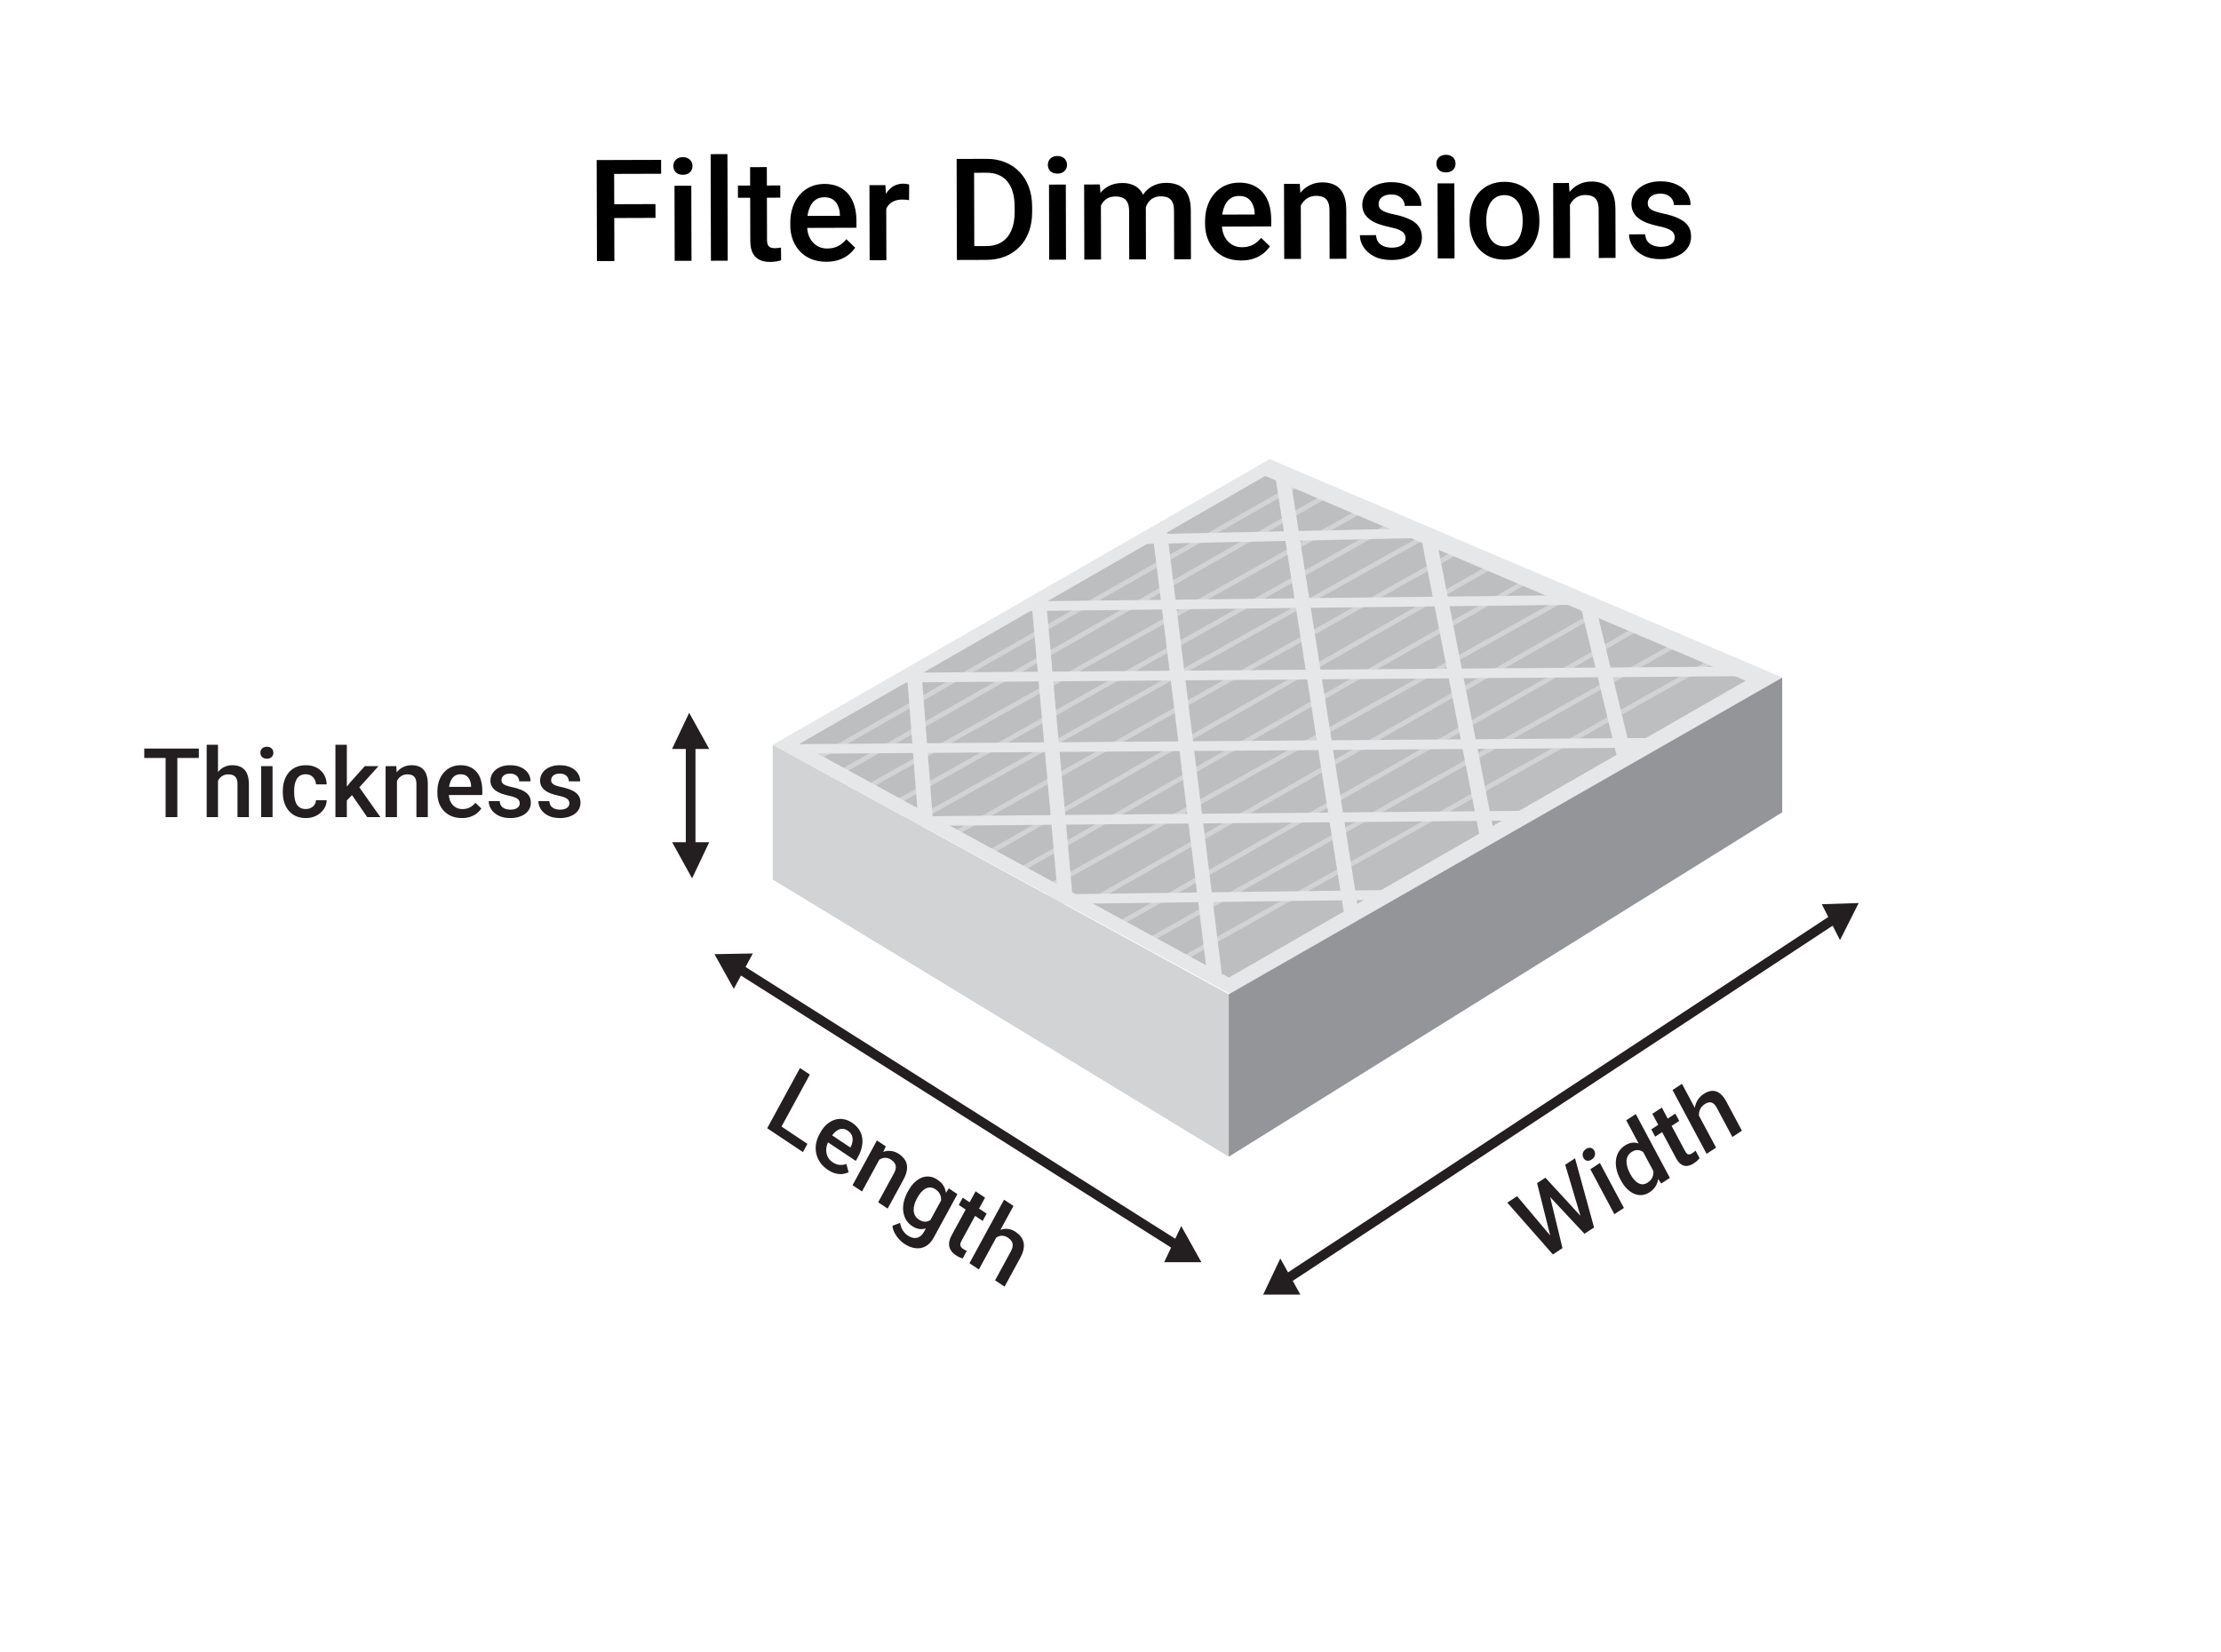 <svg width="250" height="186" viewBox="0 0 250 186" fill="none" xmlns="http://www.w3.org/2000/svg">
<path d="M69.126 18.017L69.155 29.392L67.195 29.398L67.165 18.023L69.126 18.017ZM73.78 22.979L73.784 24.533L68.643 24.549L68.639 22.995L73.78 22.979ZM74.415 18L74.419 19.563L68.63 19.581L68.626 18.018L74.415 18ZM77.814 20.911L77.835 29.364L75.944 29.37L75.923 20.917L77.814 20.911ZM75.792 18.699C75.791 18.412 75.885 18.175 76.072 17.987C76.264 17.794 76.529 17.697 76.868 17.695C77.201 17.695 77.464 17.79 77.658 17.982C77.851 18.169 77.948 18.406 77.948 18.692C77.949 18.973 77.853 19.208 77.661 19.396C77.469 19.584 77.206 19.679 76.873 19.68C76.534 19.681 76.269 19.588 76.075 19.401C75.887 19.214 75.793 18.98 75.792 18.699ZM81.883 17.352L81.913 29.352L80.022 29.358L79.992 17.358L81.883 17.352ZM87.829 20.88L87.833 22.255L83.067 22.27L83.064 20.895L87.829 20.88ZM84.433 18.82L86.316 18.814L86.337 27.002C86.338 27.262 86.374 27.463 86.448 27.603C86.526 27.738 86.633 27.829 86.769 27.876C86.904 27.922 87.063 27.945 87.246 27.944C87.376 27.944 87.501 27.936 87.621 27.92C87.74 27.904 87.837 27.888 87.909 27.872L87.921 29.309C87.765 29.357 87.583 29.399 87.374 29.436C87.171 29.473 86.937 29.492 86.671 29.493C86.239 29.494 85.856 29.42 85.522 29.27C85.189 29.115 84.928 28.863 84.739 28.515C84.551 28.166 84.456 27.703 84.454 27.125L84.433 18.82ZM93.031 29.473C92.406 29.475 91.84 29.375 91.335 29.174C90.834 28.967 90.406 28.679 90.051 28.311C89.701 27.942 89.432 27.508 89.243 27.009C89.054 26.509 88.959 25.97 88.958 25.392L88.957 25.08C88.955 24.418 89.05 23.819 89.242 23.282C89.433 22.745 89.7 22.286 90.043 21.904C90.385 21.518 90.791 21.222 91.259 21.018C91.727 20.813 92.235 20.71 92.782 20.708C93.386 20.706 93.915 20.806 94.368 21.008C94.822 21.21 95.198 21.495 95.496 21.864C95.799 22.227 96.024 22.662 96.171 23.166C96.323 23.671 96.4 24.228 96.402 24.838L96.404 25.642L89.873 25.663L89.869 24.311L94.541 24.297L94.541 24.148C94.529 23.81 94.461 23.492 94.335 23.196C94.215 22.899 94.029 22.66 93.778 22.479C93.528 22.297 93.195 22.207 92.778 22.208C92.465 22.209 92.187 22.278 91.942 22.414C91.703 22.545 91.503 22.736 91.342 22.986C91.181 23.237 91.057 23.539 90.97 23.894C90.887 24.243 90.847 24.636 90.848 25.074L90.848 25.386C90.849 25.756 90.9 26.1 90.999 26.417C91.104 26.729 91.256 27.002 91.455 27.236C91.653 27.47 91.893 27.654 92.175 27.788C92.456 27.918 92.777 27.982 93.136 27.981C93.589 27.979 93.993 27.887 94.347 27.703C94.7 27.52 95.007 27.261 95.266 26.927L96.261 27.885C96.079 28.151 95.843 28.407 95.552 28.653C95.261 28.893 94.905 29.09 94.483 29.242C94.067 29.394 93.583 29.471 93.031 29.473ZM99.755 22.452L99.772 29.296L97.89 29.302L97.868 20.849L99.665 20.843L99.755 22.452ZM102.337 20.78L102.326 22.53C102.211 22.51 102.086 22.494 101.95 22.484C101.82 22.474 101.69 22.47 101.56 22.47C101.237 22.471 100.953 22.519 100.709 22.613C100.464 22.703 100.259 22.833 100.092 23.006C99.931 23.173 99.807 23.377 99.719 23.616C99.631 23.856 99.58 24.125 99.565 24.422L99.135 24.454C99.134 23.923 99.185 23.43 99.288 22.977C99.391 22.524 99.546 22.125 99.753 21.78C99.966 21.436 100.231 21.167 100.548 20.973C100.871 20.779 101.243 20.682 101.665 20.68C101.779 20.68 101.902 20.69 102.032 20.711C102.167 20.731 102.269 20.754 102.337 20.78ZM111.015 29.261L108.585 29.268L108.597 27.714L111.011 27.706C111.714 27.704 112.302 27.548 112.775 27.24C113.253 26.931 113.612 26.49 113.85 25.916C114.093 25.342 114.214 24.66 114.212 23.868L114.21 23.251C114.209 22.636 114.137 22.092 113.995 21.619C113.858 21.145 113.654 20.747 113.383 20.425C113.116 20.103 112.787 19.859 112.396 19.694C112.011 19.528 111.565 19.447 111.06 19.448L108.513 19.456L108.509 17.893L111.056 17.886C111.811 17.883 112.502 18.009 113.127 18.262C113.753 18.51 114.293 18.87 114.747 19.343C115.207 19.815 115.56 20.382 115.806 21.043C116.053 21.703 116.177 22.442 116.179 23.26L116.181 23.862C116.183 24.679 116.062 25.419 115.819 26.082C115.576 26.744 115.226 27.313 114.769 27.788C114.312 28.258 113.766 28.622 113.131 28.879C112.501 29.131 111.796 29.258 111.015 29.261ZM109.642 17.89L109.671 29.265L107.71 29.271L107.681 17.896L109.642 17.89ZM119.97 20.78L119.991 29.233L118.1 29.239L118.079 20.785L119.97 20.78ZM117.948 18.567C117.948 18.281 118.041 18.043 118.228 17.855C118.42 17.662 118.685 17.565 119.024 17.564C119.357 17.563 119.62 17.658 119.814 17.85C120.007 18.037 120.104 18.274 120.105 18.56C120.105 18.842 120.009 19.076 119.817 19.264C119.625 19.453 119.362 19.547 119.029 19.548C118.69 19.549 118.425 19.456 118.231 19.269C118.043 19.082 117.949 18.848 117.948 18.567ZM123.919 22.486L123.936 29.22L122.054 29.226L122.032 20.773L123.805 20.768L123.919 22.486ZM123.62 24.682L122.979 24.676C122.978 24.093 123.05 23.554 123.194 23.059C123.339 22.563 123.551 22.133 123.831 21.767C124.112 21.397 124.46 21.112 124.876 20.913C125.298 20.708 125.784 20.605 126.336 20.603C126.722 20.602 127.073 20.658 127.391 20.772C127.715 20.88 127.994 21.054 128.229 21.293C128.469 21.532 128.652 21.838 128.778 22.213C128.909 22.588 128.975 23.041 128.977 23.572L128.991 29.204L127.108 29.21L127.094 23.742C127.093 23.33 127.03 23.008 126.904 22.773C126.784 22.54 126.609 22.373 126.38 22.275C126.155 22.172 125.887 22.12 125.575 22.121C125.22 22.122 124.918 22.191 124.669 22.327C124.424 22.464 124.224 22.649 124.069 22.884C123.913 23.119 123.799 23.39 123.727 23.698C123.655 24.005 123.619 24.333 123.62 24.682ZM128.861 24.166L127.979 24.364C127.977 23.854 128.046 23.372 128.186 22.918C128.331 22.459 128.541 22.058 128.816 21.713C129.096 21.363 129.442 21.088 129.853 20.889C130.264 20.69 130.735 20.59 131.266 20.588C131.698 20.587 132.084 20.645 132.423 20.764C132.767 20.878 133.059 21.059 133.299 21.308C133.539 21.558 133.722 21.882 133.848 22.283C133.974 22.678 134.038 23.157 134.04 23.72L134.054 29.189L132.163 29.195L132.149 23.718C132.148 23.291 132.085 22.96 131.959 22.727C131.839 22.492 131.666 22.332 131.442 22.244C131.218 22.151 130.95 22.105 130.637 22.106C130.345 22.107 130.088 22.162 129.864 22.272C129.646 22.377 129.461 22.526 129.31 22.719C129.16 22.907 129.046 23.124 128.968 23.369C128.896 23.614 128.86 23.879 128.861 24.166ZM139.718 29.327C139.093 29.329 138.528 29.229 138.022 29.028C137.521 28.821 137.094 28.533 136.738 28.165C136.389 27.796 136.119 27.362 135.93 26.863C135.742 26.363 135.647 25.824 135.645 25.246L135.644 24.934C135.643 24.272 135.737 23.673 135.929 23.136C136.12 22.599 136.387 22.14 136.73 21.758C137.073 21.372 137.478 21.076 137.946 20.872C138.415 20.667 138.922 20.564 139.469 20.562C140.073 20.561 140.602 20.66 141.056 20.862C141.509 21.064 141.885 21.349 142.183 21.718C142.486 22.082 142.711 22.516 142.858 23.02C143.01 23.525 143.087 24.082 143.089 24.692L143.091 25.496L136.56 25.517L136.556 24.165L141.228 24.151L141.228 24.002C141.217 23.664 141.148 23.346 141.022 23.05C140.902 22.753 140.716 22.514 140.466 22.333C140.215 22.151 139.882 22.061 139.465 22.062C139.153 22.063 138.874 22.132 138.63 22.268C138.39 22.399 138.19 22.59 138.03 22.84C137.869 23.091 137.744 23.393 137.657 23.748C137.574 24.097 137.534 24.49 137.535 24.928L137.536 25.24C137.537 25.61 137.587 25.954 137.687 26.271C137.792 26.583 137.943 26.856 138.142 27.09C138.34 27.324 138.581 27.508 138.862 27.642C139.144 27.772 139.464 27.836 139.824 27.835C140.277 27.833 140.68 27.741 141.034 27.558C141.387 27.374 141.694 27.115 141.954 26.781L142.948 27.739C142.767 28.005 142.53 28.261 142.239 28.507C141.948 28.747 141.592 28.944 141.171 29.096C140.754 29.248 140.27 29.326 139.718 29.327ZM146.419 22.502L146.436 29.15L144.553 29.156L144.532 20.703L146.305 20.697L146.419 22.502ZM146.089 24.612L145.479 24.606C145.483 24.007 145.565 23.457 145.725 22.957C145.891 22.456 146.119 22.026 146.409 21.666C146.705 21.305 147.059 21.028 147.47 20.834C147.881 20.635 148.339 20.535 148.844 20.533C149.25 20.532 149.618 20.588 149.946 20.701C150.28 20.81 150.564 20.989 150.799 21.238C151.039 21.487 151.222 21.812 151.348 22.213C151.474 22.608 151.538 23.095 151.54 23.673L151.553 29.134L149.663 29.14L149.649 23.671C149.648 23.265 149.587 22.945 149.467 22.711C149.352 22.472 149.182 22.303 148.958 22.205C148.739 22.101 148.465 22.05 148.137 22.051C147.814 22.052 147.525 22.12 147.27 22.257C147.015 22.393 146.8 22.578 146.623 22.814C146.452 23.048 146.32 23.32 146.227 23.627C146.134 23.935 146.088 24.263 146.089 24.612ZM158.212 26.824C158.211 26.637 158.164 26.468 158.07 26.317C157.976 26.161 157.796 26.021 157.53 25.897C157.269 25.772 156.883 25.659 156.372 25.556C155.924 25.459 155.513 25.343 155.137 25.209C154.767 25.069 154.449 24.901 154.183 24.704C153.917 24.507 153.71 24.273 153.564 24.003C153.417 23.732 153.344 23.42 153.343 23.066C153.342 22.722 153.416 22.396 153.567 22.089C153.717 21.781 153.932 21.509 154.213 21.274C154.494 21.039 154.834 20.853 155.235 20.716C155.641 20.579 156.094 20.51 156.594 20.509C157.302 20.507 157.909 20.625 158.415 20.863C158.926 21.095 159.318 21.414 159.59 21.82C159.861 22.22 159.998 22.673 159.999 23.178L158.116 23.184C158.116 22.96 158.058 22.752 157.943 22.559C157.833 22.362 157.666 22.203 157.442 22.084C157.217 21.96 156.936 21.898 156.598 21.899C156.275 21.901 156.007 21.953 155.793 22.058C155.585 22.158 155.429 22.288 155.325 22.45C155.227 22.612 155.178 22.789 155.178 22.982C155.179 23.123 155.205 23.25 155.257 23.365C155.315 23.474 155.409 23.575 155.54 23.668C155.67 23.756 155.847 23.839 156.071 23.917C156.301 23.994 156.587 24.069 156.931 24.141C157.578 24.274 158.133 24.447 158.597 24.659C159.066 24.866 159.426 25.135 159.677 25.468C159.928 25.795 160.054 26.212 160.055 26.717C160.056 27.092 159.976 27.436 159.816 27.749C159.66 28.057 159.432 28.326 159.13 28.556C158.829 28.78 158.467 28.956 158.046 29.082C157.629 29.209 157.161 29.273 156.64 29.274C155.874 29.277 155.225 29.143 154.693 28.874C154.161 28.6 153.757 28.25 153.48 27.823C153.208 27.392 153.071 26.944 153.07 26.481L154.89 26.475C154.912 26.824 155.009 27.102 155.182 27.31C155.359 27.513 155.578 27.66 155.839 27.753C156.105 27.841 156.378 27.884 156.66 27.884C156.998 27.883 157.282 27.837 157.511 27.748C157.74 27.654 157.914 27.528 158.033 27.372C158.153 27.21 158.212 27.027 158.212 26.824ZM163.704 20.643L163.725 29.096L161.835 29.102L161.813 20.649L163.704 20.643ZM161.682 18.43C161.682 18.144 161.775 17.907 161.962 17.719C162.154 17.525 162.419 17.428 162.758 17.427C163.091 17.426 163.355 17.521 163.548 17.714C163.741 17.901 163.838 18.137 163.839 18.424C163.839 18.705 163.744 18.94 163.551 19.128C163.359 19.316 163.096 19.41 162.763 19.411C162.425 19.413 162.159 19.32 161.965 19.133C161.778 18.946 161.683 18.712 161.682 18.43ZM165.418 24.958L165.417 24.778C165.416 24.169 165.503 23.603 165.679 23.082C165.854 22.555 166.108 22.099 166.441 21.712C166.778 21.321 167.189 21.017 167.673 20.802C168.162 20.582 168.714 20.471 169.328 20.469C169.948 20.467 170.5 20.575 170.985 20.792C171.475 21.004 171.89 21.305 172.23 21.694C172.569 22.079 172.828 22.534 173.007 23.059C173.185 23.579 173.275 24.144 173.277 24.754L173.277 24.933C173.279 25.543 173.192 26.108 173.016 26.629C172.84 27.151 172.583 27.607 172.246 27.999C171.908 28.386 171.498 28.689 171.014 28.909C170.53 29.124 169.981 29.233 169.366 29.235C168.746 29.236 168.192 29.131 167.701 28.919C167.216 28.702 166.804 28.401 166.465 28.017C166.125 27.628 165.866 27.173 165.688 26.652C165.509 26.132 165.419 25.567 165.418 24.958ZM167.3 24.772L167.301 24.952C167.302 25.332 167.342 25.691 167.421 26.03C167.5 26.368 167.623 26.665 167.79 26.919C167.957 27.174 168.171 27.374 168.432 27.519C168.693 27.664 169.003 27.736 169.362 27.735C169.711 27.733 170.013 27.66 170.268 27.513C170.528 27.366 170.741 27.165 170.907 26.909C171.073 26.654 171.195 26.357 171.272 26.018C171.355 25.679 171.395 25.319 171.394 24.939L171.394 24.759C171.393 24.384 171.35 24.03 171.266 23.697C171.187 23.359 171.061 23.06 170.889 22.8C170.722 22.54 170.508 22.338 170.247 22.193C169.991 22.043 169.686 21.968 169.332 21.969C168.978 21.97 168.671 22.047 168.411 22.198C168.156 22.345 167.946 22.549 167.78 22.81C167.614 23.071 167.492 23.371 167.415 23.709C167.337 24.043 167.299 24.397 167.3 24.772ZM176.716 22.407L176.733 29.055L174.85 29.061L174.829 20.608L176.602 20.602L176.716 22.407ZM176.385 24.517L175.776 24.511C175.78 23.912 175.862 23.363 176.022 22.862C176.187 22.362 176.415 21.931 176.706 21.571C177.002 21.211 177.356 20.933 177.766 20.739C178.177 20.54 178.636 20.44 179.141 20.438C179.547 20.437 179.914 20.493 180.243 20.607C180.576 20.715 180.861 20.894 181.096 21.143C181.336 21.392 181.519 21.717 181.645 22.118C181.771 22.514 181.835 23 181.836 23.578L181.85 29.039L179.96 29.045L179.946 23.576C179.945 23.17 179.884 22.85 179.763 22.616C179.648 22.377 179.479 22.208 179.254 22.11C179.035 22.006 178.762 21.955 178.434 21.956C178.111 21.957 177.822 22.026 177.567 22.162C177.312 22.298 177.096 22.484 176.92 22.719C176.749 22.954 176.617 23.225 176.524 23.532C176.431 23.84 176.385 24.168 176.385 24.517ZM188.508 26.729C188.508 26.542 188.461 26.373 188.366 26.222C188.272 26.066 188.092 25.926 187.826 25.802C187.566 25.678 187.18 25.564 186.669 25.462C186.221 25.364 185.809 25.248 185.434 25.114C185.064 24.975 184.746 24.806 184.48 24.609C184.213 24.412 184.007 24.178 183.861 23.908C183.714 23.638 183.64 23.325 183.639 22.971C183.639 22.627 183.713 22.302 183.863 21.994C184.014 21.686 184.229 21.415 184.51 21.179C184.79 20.944 185.131 20.758 185.532 20.622C185.938 20.485 186.391 20.416 186.891 20.414C187.599 20.412 188.206 20.53 188.712 20.768C189.223 21.001 189.614 21.32 189.886 21.725C190.158 22.125 190.295 22.578 190.296 23.083L188.413 23.089C188.413 22.865 188.355 22.657 188.24 22.465C188.13 22.267 187.963 22.109 187.738 21.99C187.514 21.865 187.233 21.804 186.894 21.805C186.571 21.806 186.303 21.859 186.09 21.963C185.882 22.063 185.726 22.194 185.622 22.356C185.524 22.517 185.475 22.695 185.475 22.887C185.475 23.028 185.502 23.155 185.554 23.27C185.612 23.379 185.706 23.48 185.836 23.574C185.967 23.662 186.144 23.745 186.368 23.822C186.597 23.899 186.884 23.974 187.228 24.046C187.874 24.179 188.429 24.352 188.893 24.564C189.363 24.771 189.723 25.041 189.974 25.373C190.224 25.701 190.351 26.117 190.352 26.622C190.353 26.997 190.273 27.341 190.112 27.654C189.957 27.962 189.728 28.231 189.427 28.461C189.125 28.686 188.764 28.861 188.342 28.988C187.926 29.114 187.457 29.178 186.936 29.18C186.171 29.182 185.522 29.049 184.99 28.779C184.458 28.505 184.054 28.155 183.777 27.729C183.505 27.297 183.368 26.85 183.367 26.386L185.187 26.38C185.209 26.729 185.306 27.008 185.478 27.215C185.656 27.418 185.875 27.566 186.136 27.659C186.402 27.746 186.675 27.79 186.956 27.789C187.295 27.788 187.579 27.743 187.808 27.654C188.037 27.559 188.211 27.433 188.33 27.277C188.449 27.115 188.509 26.933 188.508 26.729Z" fill="black"/>
<path d="M88.56 83.473L143.24 52.668L198.214 76.289L138.448 111.068L88.56 83.473Z" fill="#BCBEC0"/>
<path d="M92.15 85.283L145.836 54.69" stroke="#D1D3D4" stroke-width="0.54" stroke-miterlimit="10" stroke-linecap="round"/>
<path d="M94.928 86.787L149.4 55.743" stroke="#D1D3D4" stroke-width="0.54" stroke-miterlimit="10" stroke-linecap="round"/>
<path d="M97.912 88.482L153.353 57.429" stroke="#D1D3D4" stroke-width="0.54" stroke-miterlimit="10" stroke-linecap="round"/>
<path d="M100.973 90.312L156.432 59.153" stroke="#D1D3D4" stroke-width="0.54" stroke-miterlimit="10" stroke-linecap="round"/>
<path d="M104.14 91.777L160.472 60.369" stroke="#D1D3D4" stroke-width="0.54" stroke-miterlimit="10" stroke-linecap="round"/>
<path d="M107.505 93.837L164.4 61.921" stroke="#D1D3D4" stroke-width="0.54" stroke-miterlimit="10" stroke-linecap="round"/>
<path d="M111.484 95.925L167.825 63.799" stroke="#D1D3D4" stroke-width="0.54" stroke-miterlimit="10" stroke-linecap="round"/>
<path d="M114.841 97.946L171.943 65.389" stroke="#D1D3D4" stroke-width="0.54" stroke-miterlimit="10" stroke-linecap="round"/>
<path d="M117.86 99.909L176.814 67.026" stroke="#D1D3D4" stroke-width="0.54" stroke-miterlimit="10" stroke-linecap="round"/>
<path d="M122.073 101.892L180.368 68.664" stroke="#D1D3D4" stroke-width="0.54" stroke-miterlimit="10" stroke-linecap="round"/>
<path d="M126.018 103.99L184.815 70.475" stroke="#D1D3D4" stroke-width="0.54" stroke-miterlimit="10" stroke-linecap="round"/>
<path d="M129.373 105.849L189.157 72.305" stroke="#D1D3D4" stroke-width="0.54" stroke-miterlimit="10" stroke-linecap="round"/>
<path d="M133.137 107.956L193.137 74.201" stroke="#D1D3D4" stroke-width="0.54" stroke-miterlimit="10" stroke-linecap="round"/>
<path d="M101.528 76.289L195.714 75.59" stroke="#E6E7E8" stroke-width="1.09" stroke-miterlimit="10" stroke-linecap="round"/>
<path d="M90.412 84.325L186.485 83.626" stroke="#E6E7E8" stroke-width="1.09" stroke-miterlimit="10" stroke-linecap="round"/>
<path d="M100.749 92.477L178.024 91.777" stroke="#E6E7E8" stroke-width="1.09" stroke-miterlimit="10" stroke-linecap="round"/>
<path d="M112.956 101.317L166.753 100.618" stroke="#E6E7E8" stroke-width="1.09" stroke-miterlimit="10" stroke-linecap="round"/>
<path d="M115.612 68.252L177.861 67.543" stroke="#E6E7E8" stroke-width="1.09" stroke-miterlimit="10" stroke-linecap="round"/>
<path d="M128.413 60.714L160.602 60.015" stroke="#E6E7E8" stroke-width="1.09" stroke-miterlimit="10" stroke-linecap="round"/>
<path d="M142.911 51.691L86.977 83.866L138.526 111.95L200.61 76.279L142.911 51.682V51.691ZM138.309 110.063L89.996 83.741L142.418 53.588L196.493 76.643L138.309 110.072V110.063Z" fill="#E6E7E8"/>
<path d="M152.021 103.128C151.632 103.128 151.286 102.812 151.208 102.371L143.561 53.731C143.483 53.233 143.786 52.764 144.227 52.678C144.677 52.591 145.101 52.927 145.178 53.415L152.825 102.055C152.903 102.553 152.601 103.022 152.159 103.109C152.107 103.109 152.064 103.118 152.021 103.118V103.128Z" fill="#E6E7E8"/>
<path d="M167.298 94.536C166.918 94.536 166.58 94.249 166.494 93.818L160.032 60.868C159.937 60.379 160.214 59.891 160.663 59.785C161.105 59.68 161.546 59.986 161.641 60.485L168.103 93.435C168.198 93.923 167.921 94.412 167.471 94.517C167.411 94.527 167.35 94.536 167.298 94.536Z" fill="#E6E7E8"/>
<path d="M119.85 101.318C119.435 101.318 119.072 100.963 119.037 100.494L116.139 68.09C116.096 67.592 116.425 67.142 116.875 67.094C117.333 67.036 117.731 67.41 117.774 67.908L120.672 100.312C120.715 100.81 120.387 101.26 119.937 101.308C119.911 101.308 119.885 101.308 119.859 101.308L119.85 101.318Z" fill="#E6E7E8"/>
<path d="M104.14 92.687C103.716 92.687 103.362 92.333 103.319 91.854L102.107 76.145C102.064 75.647 102.402 75.206 102.86 75.158C103.319 75.111 103.708 75.484 103.751 75.992L104.962 91.701C105.005 92.199 104.668 92.639 104.21 92.687C104.184 92.687 104.158 92.687 104.14 92.687Z" fill="#E6E7E8"/>
<path d="M182.765 85.705C182.402 85.705 182.073 85.436 181.969 85.034L178.025 68.703C177.912 68.214 178.172 67.716 178.604 67.591C179.037 67.457 179.495 67.745 179.608 68.233L183.552 84.565C183.665 85.053 183.405 85.551 182.973 85.676C182.904 85.695 182.834 85.705 182.757 85.705H182.765Z" fill="#E6E7E8"/>
<path d="M136.683 110.426C136.277 110.426 135.931 110.101 135.87 109.641L129.754 60.196C129.693 59.698 130.005 59.239 130.455 59.171C130.922 59.104 131.32 59.449 131.38 59.947L137.496 109.392C137.557 109.89 137.245 110.35 136.796 110.417C136.761 110.417 136.718 110.417 136.683 110.417V110.426Z" fill="#E6E7E8"/>
<path d="M138.309 130.235L86.977 99.028V83.865L138.309 111.95V130.235Z" fill="#D1D3D4"/>
<path d="M138.309 130.235L200.61 91.452V76.289L138.309 111.95V130.235Z" fill="#939598"/>
<path d="M90.885 128.787L90.38 129.714L87.156 127.562L87.661 126.635L90.885 128.787ZM91.156 120.987L87.465 127.768L86.358 127.029L90.049 120.248L91.156 120.987ZM93.183 131.712C92.831 131.476 92.544 131.203 92.325 130.891C92.11 130.579 91.963 130.245 91.883 129.891C91.806 129.54 91.796 129.179 91.852 128.81C91.909 128.442 92.031 128.085 92.218 127.74L92.32 127.554C92.534 127.16 92.783 126.839 93.066 126.592C93.349 126.345 93.649 126.173 93.966 126.075C94.286 125.975 94.611 125.953 94.941 126.008C95.272 126.064 95.591 126.195 95.9 126.401C96.241 126.628 96.507 126.888 96.697 127.18C96.886 127.472 97.005 127.784 97.053 128.116C97.105 128.447 97.09 128.791 97.009 129.147C96.93 129.505 96.792 129.866 96.594 130.229L96.333 130.709L92.646 128.248L93.084 127.442L95.722 129.202L95.77 129.114C95.874 128.908 95.939 128.693 95.965 128.469C95.993 128.247 95.967 128.035 95.885 127.832C95.803 127.629 95.644 127.449 95.409 127.292C95.232 127.174 95.053 127.11 94.871 127.098C94.694 127.085 94.519 127.123 94.346 127.211C94.174 127.3 94.005 127.433 93.841 127.61C93.68 127.787 93.529 128.006 93.387 128.267L93.286 128.453C93.166 128.673 93.082 128.897 93.035 129.124C92.992 129.349 92.989 129.569 93.024 129.783C93.06 129.998 93.135 130.198 93.25 130.385C93.367 130.568 93.526 130.728 93.729 130.863C93.985 131.034 94.243 131.132 94.502 131.157C94.761 131.181 95.018 131.143 95.273 131.043L95.521 131.99C95.332 132.079 95.116 132.142 94.872 132.178C94.629 132.211 94.364 132.193 94.077 132.124C93.793 132.057 93.495 131.92 93.183 131.712ZM99.185 130.187L97.027 134.15L95.964 133.441L98.707 128.401L99.709 129.07L99.185 130.187ZM98.311 131.318L97.969 131.083C98.166 130.728 98.392 130.432 98.645 130.195C98.901 129.96 99.17 129.79 99.451 129.685C99.736 129.583 100.025 129.552 100.32 129.592C100.617 129.629 100.908 129.743 101.193 129.933C101.422 130.086 101.611 130.259 101.759 130.451C101.912 130.642 102.013 130.856 102.065 131.093C102.119 131.332 102.116 131.595 102.056 131.881C101.999 132.164 101.876 132.478 101.688 132.823L99.916 136.078L98.849 135.366L100.623 132.106C100.755 131.864 100.825 131.65 100.834 131.465C100.847 131.279 100.806 131.114 100.712 130.971C100.622 130.827 100.485 130.692 100.3 130.569C100.117 130.447 99.932 130.379 99.744 130.363C99.556 130.348 99.374 130.377 99.198 130.45C99.025 130.524 98.862 130.636 98.709 130.784C98.557 130.932 98.424 131.11 98.311 131.318ZM106.801 133.803L107.767 134.448L105.1 139.347C104.853 139.801 104.552 140.125 104.197 140.32C103.843 140.515 103.457 140.586 103.041 140.533C102.624 140.482 102.2 140.314 101.771 140.028C101.589 139.906 101.401 139.742 101.208 139.537C101.018 139.334 100.852 139.101 100.711 138.838C100.571 138.579 100.486 138.304 100.456 138.013L101.315 137.685C101.368 138.013 101.471 138.295 101.623 138.532C101.775 138.769 101.964 138.963 102.19 139.114C102.434 139.277 102.668 139.367 102.891 139.384C103.115 139.407 103.324 139.358 103.518 139.238C103.712 139.117 103.88 138.925 104.024 138.661L106.083 134.879L106.801 133.803ZM102.157 134.215L102.21 134.117C102.418 133.735 102.652 133.417 102.91 133.162C103.171 132.904 103.445 132.717 103.733 132.6C104.023 132.481 104.319 132.439 104.62 132.474C104.923 132.507 105.223 132.623 105.52 132.821C105.828 133.027 106.059 133.262 106.213 133.525C106.369 133.79 106.461 134.082 106.488 134.401C106.516 134.716 106.489 135.053 106.406 135.413C106.327 135.771 106.208 136.148 106.048 136.545L105.878 136.857C105.644 137.192 105.4 137.478 105.146 137.715C104.893 137.952 104.632 138.13 104.364 138.247C104.096 138.364 103.819 138.408 103.534 138.379C103.252 138.352 102.963 138.239 102.666 138.041C102.375 137.846 102.146 137.607 101.981 137.323C101.818 137.04 101.715 136.729 101.672 136.387C101.633 136.047 101.653 135.693 101.734 135.323C101.817 134.951 101.958 134.581 102.157 134.215ZM103.273 134.827L103.22 134.924C103.095 135.154 102.999 135.382 102.932 135.608C102.868 135.837 102.838 136.056 102.844 136.267C102.854 136.477 102.904 136.672 102.995 136.851C103.091 137.029 103.234 137.182 103.425 137.309C103.675 137.476 103.91 137.556 104.129 137.551C104.352 137.547 104.557 137.479 104.746 137.346C104.939 137.213 105.117 137.04 105.281 136.827L105.74 135.984C105.822 135.789 105.878 135.594 105.908 135.398C105.942 135.205 105.945 135.018 105.918 134.839C105.893 134.658 105.829 134.488 105.726 134.33C105.625 134.17 105.48 134.027 105.292 133.901C105.101 133.774 104.911 133.706 104.723 133.699C104.534 133.692 104.353 133.734 104.179 133.825C104.008 133.918 103.846 134.051 103.692 134.223C103.538 134.396 103.398 134.597 103.273 134.827ZM111.057 136.644L110.611 137.464L107.92 135.668L108.367 134.848L111.057 136.644ZM109.815 134.132L110.878 134.842L108.221 139.722C108.136 139.878 108.092 140.011 108.087 140.122C108.087 140.232 108.118 140.327 108.179 140.406C108.241 140.485 108.323 140.559 108.426 140.627C108.499 140.677 108.572 140.719 108.645 140.755C108.718 140.791 108.777 140.818 108.823 140.836L108.361 141.696C108.258 141.665 108.141 141.621 108.012 141.564C107.885 141.509 107.747 141.432 107.597 141.332C107.353 141.169 107.161 140.98 107.022 140.764C106.885 140.545 106.82 140.297 106.827 140.018C106.835 139.739 106.932 139.428 107.12 139.083L109.815 134.132ZM114.078 135.778L110.184 142.931L109.125 142.225L113.02 135.071L114.078 135.778ZM111.472 140.102L111.13 139.867C111.322 139.522 111.543 139.231 111.792 138.995C112.043 138.761 112.309 138.589 112.589 138.479C112.874 138.369 113.163 138.331 113.457 138.366C113.752 138.398 114.039 138.507 114.319 138.694C114.554 138.851 114.747 139.026 114.898 139.22C115.052 139.416 115.157 139.636 115.212 139.881C115.269 140.122 115.267 140.387 115.206 140.676C115.149 140.965 115.027 141.281 114.839 141.626L113.077 144.862L112.01 144.15L113.777 140.904C113.909 140.662 113.98 140.447 113.99 140.259C114.003 140.073 113.963 139.906 113.871 139.76C113.78 139.61 113.643 139.475 113.461 139.353C113.27 139.225 113.079 139.153 112.888 139.136C112.7 139.12 112.519 139.15 112.346 139.225C112.173 139.3 112.011 139.412 111.862 139.562C111.715 139.714 111.585 139.894 111.472 140.102Z" fill="#231F20"/>
<path d="M19.961 84.279V92H18.641V84.279H19.961ZM22.384 84.279V85.34H16.239V84.279H22.384ZM24.537 83.855V92H23.265V83.855H24.537ZM24.315 88.919L23.901 88.914C23.905 88.518 23.959 88.152 24.066 87.816C24.175 87.48 24.327 87.189 24.521 86.941C24.72 86.69 24.956 86.498 25.232 86.363C25.508 86.225 25.814 86.156 26.149 86.156C26.432 86.156 26.687 86.195 26.913 86.273C27.143 86.351 27.341 86.476 27.507 86.65C27.673 86.819 27.799 87.042 27.883 87.318C27.972 87.59 28.016 87.922 28.016 88.315V92H26.733V88.304C26.733 88.028 26.692 87.809 26.611 87.647C26.533 87.484 26.418 87.367 26.266 87.296C26.114 87.222 25.928 87.185 25.709 87.185C25.48 87.185 25.276 87.231 25.099 87.323C24.926 87.415 24.781 87.54 24.665 87.7C24.548 87.859 24.46 88.042 24.399 88.251C24.343 88.46 24.315 88.682 24.315 88.919ZM30.678 86.262V92H29.395V86.262H30.678ZM29.31 84.757C29.31 84.562 29.373 84.401 29.501 84.274C29.632 84.143 29.812 84.078 30.042 84.078C30.268 84.078 30.446 84.143 30.577 84.274C30.708 84.401 30.773 84.562 30.773 84.757C30.773 84.947 30.708 85.106 30.577 85.234C30.446 85.361 30.268 85.425 30.042 85.425C29.812 85.425 29.632 85.361 29.501 85.234C29.373 85.106 29.31 84.947 29.31 84.757ZM34.422 91.088C34.63 91.088 34.818 91.047 34.984 90.966C35.154 90.881 35.29 90.764 35.392 90.616C35.498 90.468 35.556 90.296 35.567 90.102H36.771C36.764 90.473 36.654 90.81 36.442 91.114C36.23 91.418 35.949 91.661 35.599 91.841C35.249 92.018 34.862 92.106 34.438 92.106C33.999 92.106 33.617 92.032 33.292 91.883C32.967 91.731 32.697 91.523 32.481 91.258C32.265 90.993 32.103 90.687 31.993 90.34C31.887 89.994 31.834 89.623 31.834 89.227V89.041C31.834 88.645 31.887 88.274 31.993 87.927C32.103 87.578 32.265 87.27 32.481 87.005C32.697 86.74 32.967 86.533 33.292 86.384C33.617 86.232 33.998 86.156 34.432 86.156C34.892 86.156 35.295 86.248 35.641 86.432C35.988 86.612 36.26 86.865 36.458 87.19C36.66 87.512 36.764 87.887 36.771 88.315H35.567C35.556 88.103 35.504 87.912 35.408 87.742C35.316 87.569 35.185 87.431 35.016 87.328C34.849 87.226 34.65 87.174 34.416 87.174C34.158 87.174 33.944 87.228 33.775 87.334C33.605 87.436 33.472 87.578 33.377 87.758C33.282 87.935 33.213 88.134 33.17 88.357C33.131 88.576 33.112 88.804 33.112 89.041V89.227C33.112 89.463 33.131 89.693 33.17 89.916C33.209 90.139 33.276 90.338 33.372 90.515C33.471 90.689 33.605 90.828 33.775 90.934C33.944 91.037 34.16 91.088 34.422 91.088ZM39.04 83.855V92H37.757V83.855H39.04ZM42.604 86.262L40.106 89.031L38.738 90.43L38.404 89.349L39.438 88.071L41.061 86.262H42.604ZM41.337 92L39.475 89.306L40.281 88.41L42.816 92H41.337ZM44.682 87.487V92H43.404V86.262H44.608L44.682 87.487ZM44.455 88.919L44.041 88.914C44.044 88.507 44.101 88.134 44.211 87.795C44.324 87.456 44.479 87.164 44.677 86.92C44.879 86.676 45.119 86.489 45.398 86.358C45.678 86.224 45.989 86.156 46.332 86.156C46.607 86.156 46.857 86.195 47.079 86.273C47.306 86.347 47.498 86.469 47.657 86.639C47.82 86.809 47.944 87.03 48.029 87.302C48.113 87.57 48.156 87.901 48.156 88.293V92H46.873V88.288C46.873 88.012 46.832 87.795 46.751 87.636C46.673 87.473 46.558 87.358 46.406 87.291C46.257 87.221 46.072 87.185 45.849 87.185C45.63 87.185 45.434 87.231 45.261 87.323C45.087 87.415 44.941 87.54 44.82 87.7C44.704 87.859 44.614 88.042 44.55 88.251C44.486 88.46 44.455 88.682 44.455 88.919ZM51.99 92.106C51.565 92.106 51.182 92.037 50.839 91.899C50.5 91.758 50.21 91.562 49.969 91.311C49.733 91.06 49.55 90.764 49.423 90.425C49.296 90.086 49.232 89.72 49.232 89.327V89.115C49.232 88.666 49.298 88.26 49.428 87.896C49.559 87.532 49.741 87.221 49.975 86.962C50.208 86.701 50.484 86.501 50.802 86.363C51.12 86.225 51.465 86.156 51.836 86.156C52.246 86.156 52.605 86.225 52.912 86.363C53.22 86.501 53.474 86.695 53.676 86.947C53.881 87.194 54.033 87.489 54.132 87.832C54.234 88.175 54.286 88.553 54.286 88.967V89.513H49.853V88.596H53.024V88.495C53.017 88.265 52.971 88.049 52.886 87.848C52.804 87.647 52.679 87.484 52.509 87.36C52.34 87.236 52.113 87.174 51.831 87.174C51.618 87.174 51.429 87.221 51.263 87.312C51.101 87.401 50.965 87.53 50.855 87.7C50.745 87.869 50.66 88.074 50.6 88.315C50.544 88.552 50.516 88.818 50.516 89.115V89.327C50.516 89.578 50.549 89.812 50.616 90.027C50.687 90.24 50.789 90.425 50.924 90.584C51.058 90.743 51.221 90.869 51.412 90.961C51.603 91.049 51.82 91.093 52.064 91.093C52.371 91.093 52.645 91.031 52.886 90.908C53.126 90.784 53.335 90.609 53.511 90.383L54.185 91.035C54.061 91.215 53.9 91.388 53.702 91.555C53.505 91.717 53.262 91.85 52.976 91.952C52.693 92.055 52.364 92.106 51.99 92.106ZM58.501 90.446C58.501 90.319 58.47 90.204 58.406 90.102C58.342 89.996 58.22 89.9 58.04 89.815C57.863 89.73 57.602 89.653 57.255 89.582C56.951 89.515 56.672 89.435 56.417 89.343C56.166 89.248 55.951 89.133 55.77 88.999C55.59 88.864 55.451 88.705 55.352 88.521C55.253 88.338 55.203 88.126 55.203 87.885C55.203 87.652 55.254 87.431 55.357 87.222C55.459 87.014 55.606 86.83 55.797 86.671C55.988 86.512 56.219 86.386 56.492 86.294C56.767 86.202 57.075 86.156 57.414 86.156C57.895 86.156 58.307 86.238 58.65 86.4C58.996 86.559 59.261 86.777 59.445 87.052C59.629 87.325 59.721 87.632 59.721 87.975H58.443C58.443 87.823 58.404 87.682 58.326 87.551C58.252 87.417 58.139 87.309 57.987 87.228C57.835 87.143 57.644 87.1 57.414 87.1C57.195 87.1 57.013 87.136 56.868 87.206C56.727 87.273 56.621 87.362 56.55 87.472C56.483 87.581 56.449 87.701 56.449 87.832C56.449 87.927 56.467 88.014 56.502 88.092C56.541 88.166 56.605 88.235 56.693 88.299C56.782 88.359 56.902 88.415 57.054 88.468C57.209 88.521 57.404 88.573 57.637 88.622C58.075 88.714 58.452 88.832 58.767 88.977C59.085 89.119 59.329 89.303 59.498 89.529C59.668 89.752 59.753 90.034 59.753 90.377C59.753 90.632 59.698 90.865 59.589 91.077C59.482 91.286 59.327 91.468 59.122 91.624C58.917 91.775 58.671 91.894 58.385 91.979C58.102 92.064 57.784 92.106 57.43 92.106C56.911 92.106 56.471 92.014 56.11 91.83C55.749 91.643 55.475 91.404 55.288 91.114C55.104 90.821 55.012 90.517 55.012 90.202H56.248C56.262 90.439 56.327 90.628 56.444 90.77C56.564 90.908 56.713 91.008 56.889 91.072C57.07 91.132 57.255 91.162 57.446 91.162C57.676 91.162 57.869 91.132 58.024 91.072C58.18 91.008 58.298 90.924 58.38 90.817C58.461 90.708 58.501 90.584 58.501 90.446ZM64.091 90.446C64.091 90.319 64.059 90.204 63.995 90.102C63.931 89.996 63.809 89.9 63.629 89.815C63.452 89.73 63.191 89.653 62.844 89.582C62.54 89.515 62.261 89.435 62.007 89.343C61.755 89.248 61.54 89.133 61.36 88.999C61.179 88.864 61.04 88.705 60.941 88.521C60.842 88.338 60.792 88.126 60.792 87.885C60.792 87.652 60.843 87.431 60.946 87.222C61.048 87.014 61.195 86.83 61.386 86.671C61.577 86.512 61.809 86.386 62.081 86.294C62.356 86.202 62.664 86.156 63.003 86.156C63.484 86.156 63.896 86.238 64.239 86.4C64.585 86.559 64.851 86.777 65.034 87.052C65.218 87.325 65.31 87.632 65.31 87.975H64.032C64.032 87.823 63.993 87.682 63.916 87.551C63.841 87.417 63.728 87.309 63.576 87.228C63.424 87.143 63.233 87.1 63.003 87.1C62.784 87.1 62.602 87.136 62.457 87.206C62.316 87.273 62.21 87.362 62.139 87.472C62.072 87.581 62.038 87.701 62.038 87.832C62.038 87.927 62.056 88.014 62.091 88.092C62.13 88.166 62.194 88.235 62.282 88.299C62.371 88.359 62.491 88.415 62.643 88.468C62.798 88.521 62.993 88.573 63.226 88.622C63.664 88.714 64.041 88.832 64.356 88.977C64.674 89.119 64.918 89.303 65.087 89.529C65.257 89.752 65.342 90.034 65.342 90.377C65.342 90.632 65.287 90.865 65.178 91.077C65.072 91.286 64.916 91.468 64.711 91.624C64.506 91.775 64.26 91.894 63.974 91.979C63.691 92.064 63.373 92.106 63.019 92.106C62.5 92.106 62.059 92.014 61.699 91.83C61.338 91.643 61.064 91.404 60.877 91.114C60.693 90.821 60.601 90.517 60.601 90.202H61.837C61.851 90.439 61.916 90.628 62.033 90.77C62.153 90.908 62.302 91.008 62.478 91.072C62.659 91.132 62.844 91.162 63.035 91.162C63.265 91.162 63.458 91.132 63.613 91.072C63.769 91.008 63.887 90.924 63.968 90.817C64.05 90.708 64.091 90.584 64.091 90.446Z" fill="#231F20"/>
<path d="M174.551 139.333L173.018 133.21L173.692 132.768L174.343 134.179L175.877 140.529L175.176 140.988L174.551 139.333ZM170.768 134.682L174.608 139.239L175.54 140.75L174.795 141.238L169.663 135.405L170.768 134.682ZM177.941 137.038L176.181 131.139L177.29 130.413L179.431 138.203L178.686 138.691L177.941 137.038ZM173.954 132.597L178.054 137.059L179.05 138.452L178.349 138.911L174.086 134.347L173.288 133.033L173.954 132.597ZM180.088 130.943L182.79 136.004L181.716 136.707L179.014 131.646L180.088 130.943ZM178.234 130.364C178.142 130.192 178.12 130.015 178.166 129.833C178.214 129.646 178.334 129.49 178.526 129.364C178.716 129.24 178.896 129.2 179.067 129.244C179.236 129.284 179.367 129.39 179.458 129.562C179.548 129.73 179.568 129.907 179.519 130.09C179.469 130.274 179.35 130.428 179.161 130.552C178.968 130.678 178.788 130.721 178.618 130.68C178.452 130.637 178.324 130.532 178.234 130.364ZM186.33 132.273L183.053 126.136L184.127 125.433L187.963 132.618L186.991 133.254L186.33 132.273ZM182.445 132.891L182.392 132.792C182.188 132.409 182.044 132.032 181.962 131.66C181.878 131.286 181.856 130.932 181.897 130.598C181.937 130.261 182.041 129.955 182.21 129.68C182.377 129.402 182.607 129.168 182.899 128.976C183.189 128.786 183.475 128.679 183.757 128.654C184.04 128.629 184.317 128.677 184.589 128.798C184.859 128.916 185.122 129.097 185.376 129.343C185.63 129.585 185.875 129.88 186.111 130.226L186.278 130.539C186.433 130.926 186.545 131.299 186.613 131.659C186.681 132.018 186.696 132.357 186.659 132.676C186.622 132.995 186.524 133.286 186.365 133.55C186.21 133.812 185.985 134.039 185.693 134.23C185.403 134.42 185.107 134.527 184.805 134.553C184.506 134.576 184.214 134.525 183.928 134.401C183.642 134.277 183.373 134.087 183.12 133.831C182.866 133.572 182.641 133.259 182.445 132.891ZM183.462 132.093L183.514 132.191C183.637 132.422 183.771 132.624 183.916 132.799C184.064 132.971 184.222 133.106 184.389 133.202C184.555 133.296 184.729 133.342 184.912 133.34C185.096 133.333 185.284 133.267 185.476 133.141C185.719 132.982 185.888 132.795 185.985 132.581C186.082 132.366 186.124 132.134 186.111 131.886C186.1 131.632 186.047 131.377 185.953 131.118L185.501 130.272C185.385 130.099 185.256 129.952 185.115 129.83C184.977 129.705 184.831 129.614 184.676 129.556C184.519 129.494 184.355 129.475 184.184 129.498C184.014 129.517 183.838 129.586 183.655 129.706C183.459 129.834 183.317 129.986 183.228 130.163C183.138 130.339 183.09 130.533 183.083 130.743C183.078 130.952 183.11 131.172 183.177 131.402C183.243 131.631 183.338 131.862 183.462 132.093ZM188.58 125.384L189.019 126.207L186.313 127.979L185.873 127.156L188.58 125.384ZM185.992 125.405L187.061 124.705L189.679 129.607C189.762 129.763 189.847 129.87 189.933 129.927C190.021 129.979 190.111 129.994 190.202 129.972C190.294 129.949 190.392 129.904 190.496 129.836C190.57 129.788 190.638 129.737 190.701 129.683C190.764 129.629 190.814 129.584 190.85 129.548L191.314 130.405C191.24 130.491 191.15 130.584 191.044 130.683C190.94 130.781 190.813 130.879 190.662 130.978C190.416 131.138 190.175 131.235 189.937 131.269C189.698 131.299 189.469 131.245 189.251 131.106C189.033 130.966 188.832 130.724 188.647 130.377L185.992 125.405ZM189.327 122.029L193.163 129.214L192.098 129.911L188.262 122.726L189.327 122.029ZM191.526 126.618L191.177 126.84C190.994 126.489 190.867 126.136 190.798 125.782C190.731 125.426 190.721 125.085 190.767 124.76C190.815 124.43 190.922 124.131 191.089 123.861C191.255 123.589 191.479 123.36 191.76 123.176C191.996 123.021 192.227 122.916 192.453 122.861C192.682 122.804 192.907 122.806 193.128 122.868C193.347 122.927 193.556 123.054 193.757 123.251C193.959 123.443 194.153 123.712 194.338 124.058L196.073 127.309L195 128.012L193.259 124.751C193.129 124.508 192.992 124.337 192.847 124.238C192.706 124.137 192.555 124.097 192.394 124.118C192.232 124.136 192.059 124.205 191.876 124.325C191.684 124.451 191.535 124.603 191.43 124.78C191.329 124.956 191.267 125.146 191.244 125.351C191.221 125.555 191.234 125.766 191.282 125.982C191.333 126.197 191.414 126.409 191.526 126.618Z" fill="#231F20"/>
<path d="M144.278 144.374L206.96 103.129" stroke="#231F20" stroke-width="1.09" stroke-miterlimit="10"/>
<path d="M82.583 108.675L133.266 140.734" stroke="#231F20" stroke-width="1.09" stroke-miterlimit="10"/>
<path d="M77.739 83.368V95.351" stroke="#231F20" stroke-width="1.09" stroke-miterlimit="10"/>
<path d="M142.185 145.762L144.114 141.691L146.372 145.762H142.185Z" fill="#231F20"/>
<path d="M131.042 142.113L132.963 138.042L135.229 142.113H131.042Z" fill="#231F20"/>
<path d="M82.6 111.337L80.42 107.429L84.737 107.353L82.6 111.337Z" fill="#231F20"/>
<path d="M75.645 84.326L77.574 80.255L79.832 84.326H75.645Z" fill="#231F20"/>
<path d="M79.832 94.824L77.903 98.895L75.654 94.824H79.832Z" fill="#231F20"/>
<path d="M205.065 101.807L209.217 101.673L207.115 105.849L205.065 101.807Z" fill="#231F20"/>
</svg>
